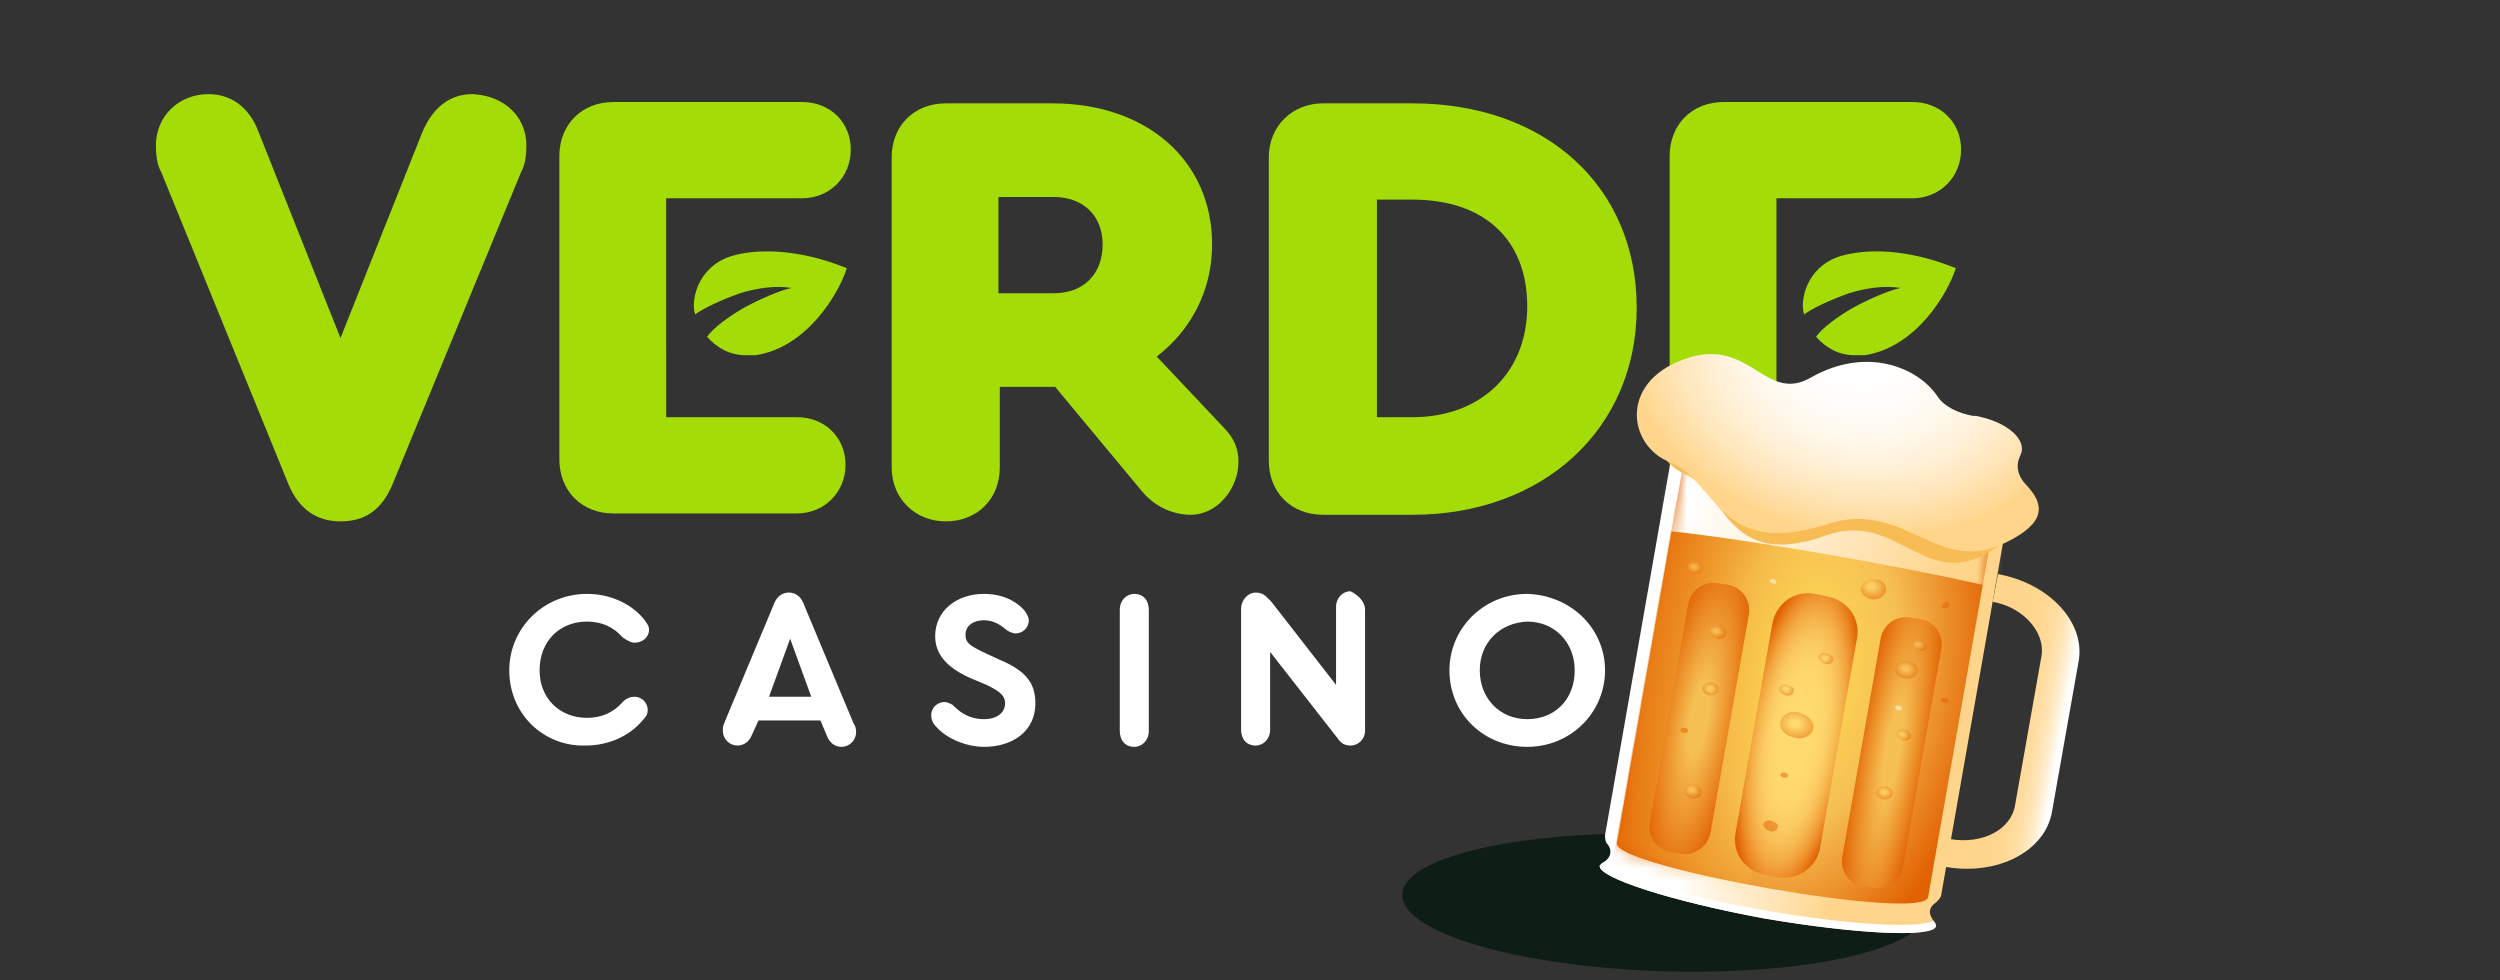<?xml version="1.0" encoding="UTF-8"?> <svg xmlns="http://www.w3.org/2000/svg" xmlns:xlink="http://www.w3.org/1999/xlink" id="eXO7LxclAjp1" viewBox="0 0 204 80" shape-rendering="geometricPrecision" text-rendering="geometricPrecision"><rect x="0" y="0" width="204" height="80" fill="#333333" stroke="none"/><style> #eXO7LxclAjp45_to {animation: eXO7LxclAjp45_to__to 5500ms linear infinite normal forwards}@keyframes eXO7LxclAjp45_to__to { 0% {offset-distance: 0%;animation-timing-function: cubic-bezier(0.42,0,0.58,1)} 3.636% {offset-distance: 1.254%;animation-timing-function: cubic-bezier(0.42,0,0.58,1)} 9.091% {offset-distance: 50.864%} 78.182% {offset-distance: 50.864%} 85.455% {offset-distance: 100%} 100% {offset-distance: 100%}} #eXO7LxclAjp45_tr {animation: eXO7LxclAjp45_tr__tr 5500ms linear infinite normal forwards}@keyframes eXO7LxclAjp45_tr__tr { 0% {transform: rotate(0deg);animation-timing-function: cubic-bezier(0.42,0,0.58,1)} 3.636% {transform: rotate(-9.474deg);animation-timing-function: cubic-bezier(0.42,0,0.58,1)} 9.091% {transform: rotate(-15.928deg)} 29.091% {transform: rotate(-15.928deg)} 34.545% {transform: rotate(-26.012deg)} 40% {transform: rotate(-15.928deg)} 45.455% {transform: rotate(-26.012deg)} 50.909% {transform: rotate(-15.928deg)} 78.182% {transform: rotate(-15.928deg)} 85.455% {transform: rotate(0deg)} 100% {transform: rotate(0deg)}} #eXO7LxclAjp45_ts {animation: eXO7LxclAjp45_ts__ts 5500ms linear infinite normal forwards}@keyframes eXO7LxclAjp45_ts__ts { 0% {transform: scale(1,1);animation-timing-function: cubic-bezier(0.42,0,0.58,1)} 3.636% {transform: scale(1,1);animation-timing-function: cubic-bezier(0.42,0,0.58,1)} 9.091% {transform: scale(1,1)} 29.091% {transform: scale(1,1)} 34.545% {transform: scale(1.053,1.053)} 40% {transform: scale(1,1)} 45.455% {transform: scale(1.053,1.053)} 50.909% {transform: scale(1,1)} 78.182% {transform: scale(1,1)} 85.455% {transform: scale(1,1)} 100% {transform: scale(1,1)}} #eXO7LxclAjp88_to {animation: eXO7LxclAjp88_to__to 5500ms linear infinite normal forwards}@keyframes eXO7LxclAjp88_to__to { 0% {transform: translate(139.357px,68.523px);animation-timing-function: cubic-bezier(0.42,0,0.58,1)} 3.636% {transform: translate(139.357px,68.523px);animation-timing-function: cubic-bezier(0.42,0,0.58,1)} 9.091% {transform: translate(139.357px,68.523px)} 78.182% {transform: translate(139.357px,68.523px)} 85.455% {transform: translate(139.357px,68.523px)} 100% {transform: translate(139.357px,68.523px)}} #eXO7LxclAjp88_tr {animation: eXO7LxclAjp88_tr__tr 5500ms linear infinite normal forwards}@keyframes eXO7LxclAjp88_tr__tr { 0% {transform: rotate(0deg);animation-timing-function: cubic-bezier(0.42,0,0.58,1)} 3.636% {transform: rotate(3.532deg);animation-timing-function: cubic-bezier(0.42,0,0.58,1)} 9.091% {transform: rotate(-10.011deg)} 78.182% {transform: rotate(-10.011deg)} 85.455% {transform: rotate(0deg)} 100% {transform: rotate(0deg)}} #eXO7LxclAjp88_ts {animation: eXO7LxclAjp88_ts__ts 5500ms linear infinite normal forwards}@keyframes eXO7LxclAjp88_ts__ts { 0% {transform: scale(1,1);animation-timing-function: cubic-bezier(0.42,0,0.58,1)} 3.636% {transform: scale(1,1);animation-timing-function: cubic-bezier(0.42,0,0.58,1)} 9.091% {transform: scale(1,1)} 18.182% {transform: scale(1.159,1.18)} 29.091% {transform: scale(1.045,1.086)} 45.455% {transform: scale(1.117,1.161)} 63.636% {transform: scale(1.045,1.086)} 78.182% {transform: scale(1,1)} 85.455% {transform: scale(1,1)} 100% {transform: scale(1,1)}} #eXO7LxclAjp146 {animation: eXO7LxclAjp146__m 5500ms linear infinite normal forwards}@keyframes eXO7LxclAjp146__m { 0% {d: path('M159.291,37.507C158.591,36.807,158.391,36.007,158.791,35.207C158.791,35.107,158.891,35.007,158.891,34.907C159.091,33.807,157.591,32.607,155.391,32.207C155.291,32.207,155.291,32.207,155.191,32.207C154.091,32.007,152.991,31.507,152.491,30.707C150.991,28.507,147.091,26.907,142.891,29.307C139.391,31.307,138.291,26.107,133.291,27.907C128.291,29.707,129.091,34.507,132.191,35.707C135.791,37.107,135.791,43.107,144.191,40.407C149.991,38.507,152.491,44.407,157.691,41.807C160.791,40.307,160.591,38.907,159.291,37.507Z');animation-timing-function: cubic-bezier(0.42,0,0.58,1)} 3.636% {d: path('M159.291,37.507C158.591,36.807,158.391,36.007,158.791,35.207C158.791,35.107,158.891,35.007,158.891,34.907C161.582,32.947,159.562,31.926,155.391,32.207C155.291,32.207,155.291,32.207,155.191,32.207C154.091,32.007,152.991,31.507,152.491,30.707C154.331,27.622,147.722,26.74,142.891,29.307C139.331,31.199,140.82,25.539,135.82,27.339C130.82,29.139,129.091,34.507,132.191,35.707C135.791,37.107,135.791,43.107,144.191,40.407C149.991,38.507,154.845,45.974,160.045,43.374C164.683,42.835,162.746,40.254,159.291,37.507Z');animation-timing-function: cubic-bezier(0.42,0,0.58,1)} 9.091% {d: path('M159.291,37.507C158.591,36.807,158.391,36.007,158.791,35.207C158.791,35.107,158.891,35.007,158.891,34.907C159.091,33.807,157.591,32.607,155.391,32.207C155.291,32.207,155.291,32.207,155.191,32.207C153.128,32.059,151.148,30.924,150.361,28.953C148.861,26.753,144.305,26.395,140.105,28.795C136.605,30.795,135.827,25.358,130.827,27.158C125.827,28.958,124.398,34.195,126.537,37.848C128.535,40.539,131.801,42.867,140.201,40.167C143.432,38.734,144.932,43.735,155.11,42.063C158.589,41.415,160.591,38.907,159.291,37.507Z');animation-timing-function: cubic-bezier(0.42,0,0.58,1)} 12.727% {d: path('M159.291,37.507C158.591,36.807,158.391,36.007,158.791,35.207C158.791,35.107,158.891,35.007,158.891,34.907C159.091,33.807,157.591,32.607,155.391,32.207C155.291,32.207,155.291,32.207,155.191,32.207C154.091,32.007,152.991,31.507,152.491,30.707C150.991,28.507,147.091,26.907,142.891,29.307C139.391,31.307,138.291,26.107,133.291,27.907C128.291,29.707,129.091,34.507,132.191,35.707C135.791,37.107,135.791,43.107,144.191,40.407C149.991,38.507,152.491,44.407,157.691,41.807C160.791,40.307,160.591,38.907,159.291,37.507Z')} 18.182% {d: path('M159.291,37.507C158.591,36.807,158.391,36.007,158.791,35.207C158.791,35.107,158.891,35.007,158.891,34.907C159.091,33.807,157.591,32.607,155.391,32.207C155.291,32.207,155.291,32.207,155.191,32.207C154.091,32.007,152.991,31.507,152.491,30.707C150.991,28.507,147.091,26.907,142.891,29.307C139.391,31.307,138.291,26.107,133.291,27.907C128.291,29.707,129.091,34.507,132.191,35.707C135.791,37.107,135.791,43.107,144.191,40.407C149.991,38.507,152.491,44.407,157.691,41.807C160.791,40.307,160.591,38.907,159.291,37.507Z')} 29.091% {d: path('M162.316,38.704C161.616,38.004,161.487,37.276,161.887,36.476C161.887,36.376,162.483,35.266,162.483,35.166C163.662,32.434,160.561,30.956,157.69,31.343C157.59,31.343,155.291,32.207,155.191,32.207C154.091,32.007,152.98,29.975,152.48,29.175C150.98,26.975,146.867,25.294,142.667,27.694C139.167,29.694,138.526,27.399,132.578,27.391C126.629,27.382,122.56,35.497,131.717,39.734C131.735,43.444,133.452,49.511,142.79,44.587C146.64,53.523,159.035,47.023,156.839,45.901C160.925,46.181,165.074,42.734,162.316,38.704Z')} 76.364% {d: path('M162.316,38.704C161.616,38.004,161.487,37.276,161.887,36.476C161.887,36.376,162.483,35.266,162.483,35.166C163.662,32.434,160.561,30.956,157.69,31.343C157.59,31.343,155.291,32.207,155.191,32.207C154.091,32.007,152.98,29.975,152.48,29.175C150.98,26.975,146.867,25.294,142.667,27.694C139.167,29.694,138.526,27.399,132.578,27.391C126.629,27.382,122.56,35.497,131.717,39.734C131.735,43.444,133.452,49.511,142.79,44.587C146.64,53.523,159.035,47.023,156.839,45.901C160.925,46.181,165.074,42.734,162.316,38.704Z')} 83.636% {d: path('M159.291,37.507C158.591,36.807,158.391,36.007,158.791,35.207C158.791,35.107,158.891,35.007,158.891,34.907C159.091,33.807,157.591,32.607,155.391,32.207C155.291,32.207,155.291,32.207,155.191,32.207C154.091,32.007,152.991,31.507,152.491,30.707C150.991,28.507,147.091,26.907,142.891,29.307C139.391,31.307,138.291,26.107,133.291,27.907C128.291,29.707,129.091,34.507,132.191,35.707C135.791,37.107,135.791,43.107,144.191,40.407C149.991,38.507,152.491,44.407,157.691,41.807C160.791,40.307,160.591,38.907,159.291,37.507Z')} 100% {d: path('M159.291,37.507C158.591,36.807,158.391,36.007,158.791,35.207C158.791,35.107,158.891,35.007,158.891,34.907C159.091,33.807,157.591,32.607,155.391,32.207C155.291,32.207,155.291,32.207,155.191,32.207C154.091,32.007,152.991,31.507,152.491,30.707C150.991,28.507,147.091,26.907,142.891,29.307C139.391,31.307,138.291,26.107,133.291,27.907C128.291,29.707,129.091,34.507,132.191,35.707C135.791,37.107,135.791,43.107,144.191,40.407C149.991,38.507,152.491,44.407,157.691,41.807C160.791,40.307,160.591,38.907,159.291,37.507Z')}} </style><defs><linearGradient id="eXO7LxclAjp46-fill" x1="150.771" y1="30.061" x2="158.236" y2="34.815" spreadMethod="pad" gradientUnits="userSpaceOnUse" gradientTransform="translate(0 0)"><stop id="eXO7LxclAjp46-fill-0" offset="25.84%" stop-color="#969696"></stop><stop id="eXO7LxclAjp46-fill-1" offset="33.17%" stop-color="#a7a7a7"></stop><stop id="eXO7LxclAjp46-fill-2" offset="51.62%" stop-color="#cdcdcd"></stop><stop id="eXO7LxclAjp46-fill-3" offset="68.7%" stop-color="#e8e8e8"></stop><stop id="eXO7LxclAjp46-fill-4" offset="83.73%" stop-color="#f9f9f9"></stop><stop id="eXO7LxclAjp46-fill-5" offset="95.11%" stop-color="#fff"></stop></linearGradient><radialGradient id="eXO7LxclAjp48-fill" cx="0" cy="0" r="1" spreadMethod="pad" gradientUnits="userSpaceOnUse" gradientTransform="matrix(-5.849 -3.724 3.724 -5.849 181.127 19.609)"><stop id="eXO7LxclAjp48-fill-0" offset="17.19%" stop-color="#ff870e"></stop><stop id="eXO7LxclAjp48-fill-1" offset="21.33%" stop-color="#f27d0e"></stop><stop id="eXO7LxclAjp48-fill-2" offset="44.56%" stop-color="#b1490c"></stop><stop id="eXO7LxclAjp48-fill-3" offset="64.1%" stop-color="#81230a"></stop><stop id="eXO7LxclAjp48-fill-4" offset="78.96%" stop-color="#630c09"></stop><stop id="eXO7LxclAjp48-fill-5" offset="87.38%" stop-color="#580309"></stop></radialGradient><linearGradient id="eXO7LxclAjp49-fill" x1="180.967" y1="22.878" x2="178.886" y2="21.553" spreadMethod="pad" gradientUnits="userSpaceOnUse" gradientTransform="translate(0 0)"><stop id="eXO7LxclAjp49-fill-0" offset="0%" stop-color="#b31214"></stop><stop id="eXO7LxclAjp49-fill-1" offset="50.32%" stop-color="#f42b3d"></stop><stop id="eXO7LxclAjp49-fill-2" offset="64%" stop-color="#e52534"></stop><stop id="eXO7LxclAjp49-fill-3" offset="90.03%" stop-color="#bf171c"></stop><stop id="eXO7LxclAjp49-fill-4" offset="97.54%" stop-color="#b31214"></stop></linearGradient><radialGradient id="eXO7LxclAjp50-fill" cx="0" cy="0" r="1" spreadMethod="pad" gradientUnits="userSpaceOnUse" gradientTransform="matrix(5.849 3.724 -3.724 5.849 155.092 2.905)"><stop id="eXO7LxclAjp50-fill-0" offset="17.19%" stop-color="#ff870e"></stop><stop id="eXO7LxclAjp50-fill-1" offset="21.33%" stop-color="#f27d0e"></stop><stop id="eXO7LxclAjp50-fill-2" offset="44.56%" stop-color="#b1490c"></stop><stop id="eXO7LxclAjp50-fill-3" offset="64.1%" stop-color="#81230a"></stop><stop id="eXO7LxclAjp50-fill-4" offset="78.96%" stop-color="#630c09"></stop><stop id="eXO7LxclAjp50-fill-5" offset="87.38%" stop-color="#580309"></stop></radialGradient><linearGradient id="eXO7LxclAjp51-fill" x1="152.22" y1="4.399" x2="154.3" y2="5.724" spreadMethod="pad" gradientUnits="userSpaceOnUse" gradientTransform="translate(0 0)"><stop id="eXO7LxclAjp51-fill-0" offset="0%" stop-color="#b31214"></stop><stop id="eXO7LxclAjp51-fill-1" offset="50.32%" stop-color="#f42b3d"></stop><stop id="eXO7LxclAjp51-fill-2" offset="64%" stop-color="#e52534"></stop><stop id="eXO7LxclAjp51-fill-3" offset="90.03%" stop-color="#bf171c"></stop><stop id="eXO7LxclAjp51-fill-4" offset="97.54%" stop-color="#b31214"></stop></linearGradient><radialGradient id="eXO7LxclAjp55-fill" cx="0" cy="0" r="1" spreadMethod="pad" gradientUnits="userSpaceOnUse" gradientTransform="matrix(-11.425 16.526 -31.321 -21.654 168.518 11.364)"><stop id="eXO7LxclAjp55-fill-0" offset="17.19%" stop-color="#ff870e"></stop><stop id="eXO7LxclAjp55-fill-1" offset="21.33%" stop-color="#f27d0e"></stop><stop id="eXO7LxclAjp55-fill-2" offset="44.56%" stop-color="#b1490c"></stop><stop id="eXO7LxclAjp55-fill-3" offset="64.1%" stop-color="#81230a"></stop><stop id="eXO7LxclAjp55-fill-4" offset="78.96%" stop-color="#630c09"></stop><stop id="eXO7LxclAjp55-fill-5" offset="87.38%" stop-color="#580309"></stop></radialGradient><radialGradient id="eXO7LxclAjp60-fill" cx="0" cy="0" r="1" spreadMethod="pad" gradientUnits="userSpaceOnUse" gradientTransform="matrix(-2.477 3.583 -6.791 -4.695 161.091 7.043)"><stop id="eXO7LxclAjp60-fill-0" offset="17.19%" stop-color="#ff870e"></stop><stop id="eXO7LxclAjp60-fill-1" offset="21.33%" stop-color="#f27d0e"></stop><stop id="eXO7LxclAjp60-fill-2" offset="44.56%" stop-color="#b1490c"></stop><stop id="eXO7LxclAjp60-fill-3" offset="64.1%" stop-color="#81230a"></stop><stop id="eXO7LxclAjp60-fill-4" offset="78.96%" stop-color="#630c09"></stop><stop id="eXO7LxclAjp60-fill-5" offset="87.38%" stop-color="#580309"></stop></radialGradient><radialGradient id="eXO7LxclAjp68-fill" cx="0" cy="0" r="1" spreadMethod="pad" gradientUnits="userSpaceOnUse" gradientTransform="matrix(-1.044 4.229 -8.015 -1.979 163.903 10.139)"><stop id="eXO7LxclAjp68-fill-0" offset="17.19%" stop-color="#ff870e"></stop><stop id="eXO7LxclAjp68-fill-1" offset="21.33%" stop-color="#f27d0e"></stop><stop id="eXO7LxclAjp68-fill-2" offset="44.56%" stop-color="#b1490c"></stop><stop id="eXO7LxclAjp68-fill-3" offset="64.1%" stop-color="#81230a"></stop><stop id="eXO7LxclAjp68-fill-4" offset="78.96%" stop-color="#630c09"></stop><stop id="eXO7LxclAjp68-fill-5" offset="87.38%" stop-color="#580309"></stop></radialGradient><radialGradient id="eXO7LxclAjp76-fill" cx="0" cy="0" r="1" spreadMethod="pad" gradientUnits="userSpaceOnUse" gradientTransform="matrix(0.421 4.335 -8.217 0.798 172.963 15.003)"><stop id="eXO7LxclAjp76-fill-0" offset="17.19%" stop-color="#ff870e"></stop><stop id="eXO7LxclAjp76-fill-1" offset="21.33%" stop-color="#f27d0e"></stop><stop id="eXO7LxclAjp76-fill-2" offset="44.56%" stop-color="#b1490c"></stop><stop id="eXO7LxclAjp76-fill-3" offset="64.1%" stop-color="#81230a"></stop><stop id="eXO7LxclAjp76-fill-4" offset="78.96%" stop-color="#630c09"></stop><stop id="eXO7LxclAjp76-fill-5" offset="87.38%" stop-color="#580309"></stop></radialGradient><radialGradient id="eXO7LxclAjp84-fill" cx="0" cy="0" r="1" spreadMethod="pad" gradientUnits="userSpaceOnUse" gradientTransform="matrix(-0.725 4.295 -8.141 -1.375 168.387 13.052)"><stop id="eXO7LxclAjp84-fill-0" offset="17.19%" stop-color="#ff870e"></stop><stop id="eXO7LxclAjp84-fill-1" offset="21.33%" stop-color="#f27d0e"></stop><stop id="eXO7LxclAjp84-fill-2" offset="44.56%" stop-color="#b1490c"></stop><stop id="eXO7LxclAjp84-fill-3" offset="64.1%" stop-color="#81230a"></stop><stop id="eXO7LxclAjp84-fill-4" offset="78.96%" stop-color="#630c09"></stop><stop id="eXO7LxclAjp84-fill-5" offset="87.38%" stop-color="#580309"></stop></radialGradient><linearGradient id="eXO7LxclAjp90-fill" x1="129.589" y1="50.801" x2="155.088" y2="55.307" spreadMethod="pad" gradientUnits="userSpaceOnUse" gradientTransform="translate(0 0)"><stop id="eXO7LxclAjp90-fill-0" offset="23.13%" stop-color="#fff"></stop><stop id="eXO7LxclAjp90-fill-1" offset="69.07%" stop-color="#ffd58c"></stop></linearGradient><radialGradient id="eXO7LxclAjp95-fill" cx="0" cy="0" r="1" spreadMethod="pad" gradientUnits="userSpaceOnUse" gradientTransform="matrix(15.535 2.745 -4.802 27.182 142.542 51.92)"><stop id="eXO7LxclAjp95-fill-0" offset="1.993%" stop-color="#ffdd52"></stop><stop id="eXO7LxclAjp95-fill-1" offset="42.57%" stop-color="#f6c054"></stop><stop id="eXO7LxclAjp95-fill-2" offset="87.99%" stop-color="#e26102"></stop></radialGradient><linearGradient id="eXO7LxclAjp100-fill" x1="143.887" y1="53.841" x2="127.047" y2="51.063" spreadMethod="pad" gradientUnits="userSpaceOnUse" gradientTransform="translate(0 0)"><stop id="eXO7LxclAjp100-fill-0" offset="2%" stop-color="rgba(255,221,82,0)"></stop><stop id="eXO7LxclAjp100-fill-1" offset="100%" stop-color="#e26102"></stop></linearGradient><linearGradient id="eXO7LxclAjp114-fill" x1="127.584" y1="35.311" x2="155.282" y2="40.585" spreadMethod="pad" gradientUnits="userSpaceOnUse" gradientTransform="translate(0 0)"><stop id="eXO7LxclAjp114-fill-0" offset="23.13%" stop-color="#fff"></stop><stop id="eXO7LxclAjp114-fill-1" offset="96.4%" stop-color="#ffd58c"></stop></linearGradient><radialGradient id="eXO7LxclAjp119-fill" cx="0" cy="0" r="1" spreadMethod="pad" gradientUnits="userSpaceOnUse" gradientTransform="matrix(9.037 1.597 -4.793 27.128 141.86 56.518)"><stop id="eXO7LxclAjp119-fill-0" offset="10.16%" stop-color="#ffda6f"></stop><stop id="eXO7LxclAjp119-fill-1" offset="18.65%" stop-color="#fed76c"></stop><stop id="eXO7LxclAjp119-fill-2" offset="24.97%" stop-color="#fccd64"></stop><stop id="eXO7LxclAjp119-fill-3" offset="30.59%" stop-color="#f8bd55"></stop><stop id="eXO7LxclAjp119-fill-4" offset="35.81%" stop-color="#f3a741"></stop><stop id="eXO7LxclAjp119-fill-5" offset="40.75%" stop-color="#ec8926"></stop><stop id="eXO7LxclAjp119-fill-6" offset="45.41%" stop-color="#e36606"></stop><stop id="eXO7LxclAjp119-fill-7" offset="45.97%" stop-color="#e26102"></stop></radialGradient><radialGradient id="eXO7LxclAjp120-fill" cx="0" cy="0" r="1" spreadMethod="pad" gradientUnits="userSpaceOnUse" gradientTransform="matrix(5.496 0.971 -5.578 31.57 149.07 57.732)"><stop id="eXO7LxclAjp120-fill-0" offset="10.16%" stop-color="#f6c054"></stop><stop id="eXO7LxclAjp120-fill-1" offset="33.7%" stop-color="#eb8b26"></stop><stop id="eXO7LxclAjp120-fill-2" offset="50.81%" stop-color="#e26102"></stop><stop id="eXO7LxclAjp120-fill-3" offset="80.91%" stop-color="#e26102"></stop></radialGradient><radialGradient id="eXO7LxclAjp121-fill" cx="0" cy="0" r="1" spreadMethod="pad" gradientUnits="userSpaceOnUse" gradientTransform="matrix(6.52 1.152 -4.585 25.952 134.428 55.132)"><stop id="eXO7LxclAjp121-fill-0" offset="10.16%" stop-color="#f6c054"></stop><stop id="eXO7LxclAjp121-fill-1" offset="33.7%" stop-color="#eb8b26"></stop><stop id="eXO7LxclAjp121-fill-2" offset="50.81%" stop-color="#e26102"></stop><stop id="eXO7LxclAjp121-fill-3" offset="80.91%" stop-color="#e26102"></stop></radialGradient><radialGradient id="eXO7LxclAjp124-fill" cx="0" cy="0" r="1" spreadMethod="pad" gradientUnits="userSpaceOnUse" gradientTransform="matrix(2.2 0.389 -0.299 1.692 141.706 55.535)"><stop id="eXO7LxclAjp124-fill-0" offset="13%" stop-color="#ffda6f"></stop><stop id="eXO7LxclAjp124-fill-1" offset="47.31%" stop-color="#ec8d29"></stop><stop id="eXO7LxclAjp124-fill-2" offset="68.64%" stop-color="#e26102"></stop></radialGradient><radialGradient id="eXO7LxclAjp125-fill" cx="0" cy="0" r="1" spreadMethod="pad" gradientUnits="userSpaceOnUse" gradientTransform="matrix(1.1 0.194 -0.149 0.846 148.45 60.735)"><stop id="eXO7LxclAjp125-fill-0" offset="13%" stop-color="#ffda6f"></stop><stop id="eXO7LxclAjp125-fill-1" offset="47.31%" stop-color="#ec8d29"></stop><stop id="eXO7LxclAjp125-fill-2" offset="68.64%" stop-color="#e26102"></stop></radialGradient><radialGradient id="eXO7LxclAjp133-fill" cx="0" cy="0" r="1" spreadMethod="pad" gradientUnits="userSpaceOnUse" gradientTransform="matrix(1.1 0.194 -0.149 0.846 134.029 43.645)"><stop id="eXO7LxclAjp133-fill-0" offset="13%" stop-color="#ffda6f"></stop><stop id="eXO7LxclAjp133-fill-1" offset="47.31%" stop-color="#ec8d29"></stop><stop id="eXO7LxclAjp133-fill-2" offset="68.64%" stop-color="#e26102"></stop></radialGradient><radialGradient id="eXO7LxclAjp134-fill" cx="0" cy="0" r="1" spreadMethod="pad" gradientUnits="userSpaceOnUse" gradientTransform="matrix(1.1 0.194 -0.149 0.846 135.277 52.888)"><stop id="eXO7LxclAjp134-fill-0" offset="13%" stop-color="#ffda6f"></stop><stop id="eXO7LxclAjp134-fill-1" offset="47.31%" stop-color="#ec8d29"></stop><stop id="eXO7LxclAjp134-fill-2" offset="68.64%" stop-color="#e26102"></stop></radialGradient><radialGradient id="eXO7LxclAjp135-fill" cx="0" cy="0" r="1" spreadMethod="pad" gradientUnits="userSpaceOnUse" gradientTransform="matrix(1.504 0.266 -0.204 1.157 150.064 51.377)"><stop id="eXO7LxclAjp135-fill-0" offset="13%" stop-color="#ffda6f"></stop><stop id="eXO7LxclAjp135-fill-1" offset="47.31%" stop-color="#ec8d29"></stop><stop id="eXO7LxclAjp135-fill-2" offset="68.64%" stop-color="#e26102"></stop></radialGradient><radialGradient id="eXO7LxclAjp136-fill" cx="0" cy="0" r="1" spreadMethod="pad" gradientUnits="userSpaceOnUse" gradientTransform="matrix(1.707 0.302 -0.232 1.313 147.501 45.156)"><stop id="eXO7LxclAjp136-fill-0" offset="13%" stop-color="#ffda6f"></stop><stop id="eXO7LxclAjp136-fill-1" offset="47.31%" stop-color="#ec8d29"></stop><stop id="eXO7LxclAjp136-fill-2" offset="68.64%" stop-color="#e26102"></stop></radialGradient><radialGradient id="eXO7LxclAjp137-fill" cx="0" cy="0" r="1" spreadMethod="pad" gradientUnits="userSpaceOnUse" gradientTransform="matrix(1.167 0.206 -0.159 0.897 133.849 60.564)"><stop id="eXO7LxclAjp137-fill-0" offset="13%" stop-color="#ffda6f"></stop><stop id="eXO7LxclAjp137-fill-1" offset="47.31%" stop-color="#ec8d29"></stop><stop id="eXO7LxclAjp137-fill-2" offset="68.64%" stop-color="#e26102"></stop></radialGradient><radialGradient id="eXO7LxclAjp138-fill" cx="0" cy="0" r="1" spreadMethod="pad" gradientUnits="userSpaceOnUse" gradientTransform="matrix(1.167 0.206 -0.159 0.897 135.688 48.513)"><stop id="eXO7LxclAjp138-fill-0" offset="13%" stop-color="#ffda6f"></stop><stop id="eXO7LxclAjp138-fill-1" offset="47.31%" stop-color="#ec8d29"></stop><stop id="eXO7LxclAjp138-fill-2" offset="68.64%" stop-color="#e26102"></stop></radialGradient><radialGradient id="eXO7LxclAjp139-fill" cx="0" cy="0" r="1" spreadMethod="pad" gradientUnits="userSpaceOnUse" gradientTransform="matrix(0.996 0.176 -0.135 0.766 149.808 56.363)"><stop id="eXO7LxclAjp139-fill-0" offset="13%" stop-color="#ffda6f"></stop><stop id="eXO7LxclAjp139-fill-1" offset="47.31%" stop-color="#ec8d29"></stop><stop id="eXO7LxclAjp139-fill-2" offset="68.64%" stop-color="#e26102"></stop></radialGradient><radialGradient id="eXO7LxclAjp140-fill" cx="0" cy="0" r="1" spreadMethod="pad" gradientUnits="userSpaceOnUse" gradientTransform="matrix(0.996 0.176 -0.135 0.766 140.988 52.911)"><stop id="eXO7LxclAjp140-fill-0" offset="13%" stop-color="#ffda6f"></stop><stop id="eXO7LxclAjp140-fill-1" offset="47.31%" stop-color="#ec8d29"></stop><stop id="eXO7LxclAjp140-fill-2" offset="68.64%" stop-color="#e26102"></stop></radialGradient><radialGradient id="eXO7LxclAjp141-fill" cx="0" cy="0" r="1" spreadMethod="pad" gradientUnits="userSpaceOnUse" gradientTransform="matrix(0.996 0.176 -0.135 0.766 143.968 50.571)"><stop id="eXO7LxclAjp141-fill-0" offset="13%" stop-color="#ffda6f"></stop><stop id="eXO7LxclAjp141-fill-1" offset="47.31%" stop-color="#ec8d29"></stop><stop id="eXO7LxclAjp141-fill-2" offset="68.64%" stop-color="#e26102"></stop></radialGradient><radialGradient id="eXO7LxclAjp142-fill" cx="0" cy="0" r="1" spreadMethod="pad" gradientUnits="userSpaceOnUse" gradientTransform="matrix(0.996 0.176 -0.135 0.766 151.013 49.543)"><stop id="eXO7LxclAjp142-fill-0" offset="13%" stop-color="#ffda6f"></stop><stop id="eXO7LxclAjp142-fill-1" offset="47.31%" stop-color="#ec8d29"></stop><stop id="eXO7LxclAjp142-fill-2" offset="68.64%" stop-color="#e26102"></stop></radialGradient><linearGradient id="eXO7LxclAjp144-fill" x1="155.085" y1="55.306" x2="162.18" y2="56.559" spreadMethod="pad" gradientUnits="userSpaceOnUse" gradientTransform="translate(0 0)"><stop id="eXO7LxclAjp144-fill-0" offset="6.242%" stop-color="#ffd58c"></stop><stop id="eXO7LxclAjp144-fill-1" offset="42.75%" stop-color="#ffd68e"></stop><stop id="eXO7LxclAjp144-fill-2" offset="57.13%" stop-color="#ffd895"></stop><stop id="eXO7LxclAjp144-fill-3" offset="67.6%" stop-color="#ffdda1"></stop><stop id="eXO7LxclAjp144-fill-4" offset="76.18%" stop-color="#ffe3b2"></stop><stop id="eXO7LxclAjp144-fill-5" offset="83.6%" stop-color="#ffebc9"></stop><stop id="eXO7LxclAjp144-fill-6" offset="90.1%" stop-color="#fff5e4"></stop><stop id="eXO7LxclAjp144-fill-7" offset="95.11%" stop-color="#fff"></stop></linearGradient><radialGradient id="eXO7LxclAjp146-fill" cx="0" cy="0" r="1" spreadMethod="pad" gradientUnits="userSpaceOnUse" gradientTransform="matrix(19.191 3.391 -2.608 14.76 146.464 27.722)"><stop id="eXO7LxclAjp146-fill-0" offset="10.27%" stop-color="#fff"></stop><stop id="eXO7LxclAjp146-fill-1" offset="24.62%" stop-color="#fffdfb"></stop><stop id="eXO7LxclAjp146-fill-2" offset="39.76%" stop-color="#fff9ee"></stop><stop id="eXO7LxclAjp146-fill-3" offset="55.27%" stop-color="#fff1d9"></stop><stop id="eXO7LxclAjp146-fill-4" offset="71.02%" stop-color="#ffe6bb"></stop><stop id="eXO7LxclAjp146-fill-5" offset="86.82%" stop-color="#ffd996"></stop><stop id="eXO7LxclAjp146-fill-6" offset="90.47%" stop-color="#ffd58c"></stop></radialGradient></defs><g transform="matrix(1.076 0 0 1.076 12.72 0.177)"><g transform="translate(-17.392-1.184)" clip-path="url(#eXO7LxclAjp147)"><g><g transform="translate(0 0.351)"><g><g><path d="M151.686,69.75c.09-2.87-8.742-5.477-19.727-5.823s-19.963,1.702-20.053,4.572c-.091,2.87,8.741,5.477,19.726,5.823s19.963-1.702,20.054-4.572Z" fill="#01150c" fill-opacity="0.7"></path></g><g><g><g mask="url(#eXO7LxclAjp42)"><g><g><g><g><g><path d="M44.191,51.507c0-3.2,2.6-5.8,5.9-5.8c1.7,0,3.3.7,4.3,1.9.2.3.4.5.4.8c0,.6-.5,1-1.1,1-.3,0-.6-.2-.9-.4-.7-.8-1.6-1.2-2.7-1.2-2.1,0-3.6,1.5-3.6,3.7c0,2.1,1.5,3.6,3.6,3.6c1.1,0,2-.4,2.7-1.2.3-.3.6-.4.9-.4.6,0,1,.5,1,1c0,.3-.1.5-.4.8-1,1.2-2.6,1.9-4.3,1.9-3.2.1-5.8-2.4-5.8-5.7Z" fill="#fff"></path><path d="M70.492,56.206c0,.6-.5,1.1-1.1,1.1-.5,0-.9-.3-1.1-.8l-.5-1.2h-4.7l-.5,1.1c-.2.5-.6.8-1.1.8-.6,0-1.1-.5-1.1-1.1c0-.2,0-.4.1-.6l3.8-9.1c.2-.5.6-.8,1.1-.8s.9.3,1.1.8l3.8,9.1c.2.3.2.5.2.7Zm-6.6-2.7h3.2l-1.6-4.4-1.6,4.4Z" fill="#fff"></path><path d="M76.591,55.807c-.3-.3-.4-.6-.4-.9c0-.6.5-1,1-1c.2,0,.4.1.6.2.5.5,1.2,1.1,2.4,1.1c1,0,1.6-.5,1.6-1.2c0-.6-.4-.9-1.4-1.4l-1.2-.5c-1.8-.8-2.7-1.8-2.7-3.2c0-1.9,1.6-3.2,3.7-3.2c1.7,0,2.7.8,3.1,1.3.2.3.3.5.3.7c0,.6-.5,1-1,1-.2,0-.4-.1-.6-.2-.5-.4-1-.8-1.8-.8s-1.4.4-1.4,1.1c0,.6.3.8,1.3,1.3l1.3.6c1.9.8,2.7,1.7,2.7,3.3c0,2.1-1.7,3.3-3.9,3.3-1.3,0-2.8-.6-3.6-1.5Z" fill="#fff"></path><path d="M90.491,56.107v-9.2c0-.7.5-1.2,1.1-1.2.7,0,1.1.5,1.1,1.2v9.2c0,.7-.5,1.2-1.1,1.2-.7,0-1.1-.5-1.1-1.2Z" fill="#fff"></path><path d="M109.091,46.907v9.2c0,.6-.5,1.1-1.1,1.1s-.8-.3-1.1-.7l-5-6.4v5.9c0,.7-.5,1.2-1.1,1.2-.7,0-1.1-.5-1.1-1.2v-9.2c0-.6.5-1.2,1.1-1.2s.8.3,1.2.7l4.9,6.3v-5.9c0-.7.5-1.2,1.1-1.2.6.3,1.1.8,1.1,1.4Z" fill="#fff"></path><path d="M127.291,51.507c0,3.2-2.6,5.8-5.9,5.8s-5.9-2.5-5.9-5.8c0-3.2,2.6-5.8,5.9-5.8c3.3.1,5.9,2.6,5.9,5.8Zm-9.5,0c0,2.1,1.5,3.7,3.6,3.7s3.6-1.5,3.6-3.7c0-2.1-1.5-3.7-3.6-3.7-2.1.1-3.6,1.6-3.6,3.7Z" fill="#fff"></path></g><path d="M45.492,11.707c0,.7-.1,1.5-.4,2l-9.8,23.8c-.8,1.8-2,2.7-3.9,2.7-1.8,0-3.1-.9-3.9-2.7l-9.7-23.8c-.3-.5-.4-1.3-.4-2c0-2.2,1.7-3.9,4-3.9c1.7,0,3.1,1,3.8,2.9l6.2,15.6l6.2-15.6c.8-1.9,2.1-2.9,3.8-2.9c2.4.1,4.1,1.7,4.1,3.9Z" fill="#a4dc07"></path><path d="M99.491,35.707c0,2-1.6,4-3.6,4-1.5,0-2.9-.7-3.9-2l-6.4-7.7h-.1-4.1v6.1c0,2.4-1.7,4.1-4.1,4.1-2.3,0-4.1-1.7-4.1-4.1v-23.5c0-2.4,1.7-4.1,4.1-4.1h8.1c7.1,0,12.1,4.3,12.1,10.7c0,3.5-1.6,6.5-4.2,8.5l5,5.3c.9.9,1.2,1.7,1.2,2.7Zm-18.2-12.8h4.2c2.3,0,3.7-1.5,3.7-3.7s-1.5-3.6-3.7-3.6h-4.2v7.3Z" fill="#a4dc07"></path><path d="M129.692,24.007c0,9.2-7.1,15.7-17,15.7h-6.8c-2.4,0-4.1-1.7-4.1-4.1v-23c0-2.4,1.8-4.1,4.1-4.1h6.8c10.1,0,17,6.3,17,15.5Zm-19.7-8.2v16.5h2.7c5.2,0,8.7-3.4,8.7-8.4c0-5.1-3.3-8.1-8.7-8.1h-2.7Z" fill="#a4dc07"></path><g><path d="M56.091,26.906v5.4h9.9c2.2,0,3.7,1.6,3.7,3.6c0,2.1-1.6,3.7-3.7,3.7h-13.9c-2.4,0-4.1-1.7-4.1-4.1v-23c0-2.4,1.7-4.1,4.1-4.1h14.3c2.2,0,3.7,1.6,3.7,3.6c0,2.1-1.6,3.7-3.7,3.7h-10.3v4.3v6.9Z" fill="#a4dc07"></path><path d="M60.991,20.106c-1.6.5-2.7,1.9-2.8,3.6c0,.3,0,.5.1.8.7-.5,2-1.1,3.4-1.6c1.3-.4,2.7-.6,3.9-.4-.9.2-2.3.8-3.6,1.5-1.2.7-2.3,1.5-2.8,2.2.7.8,1.7,1.4,2.9,1.4.3,0,.5,0,.8,0c3.9-.6,6.3-4.7,6.9-6.6-3.7-1.5-6.9-1.5-8.8-.9Z" fill="#a4dc07"></path></g><g><path d="M140.291,26.906v5.4h9.9c2.2,0,3.7,1.6,3.7,3.6c0,2.1-1.6,3.7-3.7,3.7h-13.9c-2.4,0-4.1-1.7-4.1-4.1v-23c0-2.4,1.7-4.1,4.1-4.1h14.3c2.2,0,3.7,1.6,3.7,3.6c0,2.1-1.6,3.7-3.7,3.7h-10.3v4.3v6.9Z" fill="#a4dc07"></path></g><path d="M145.092,20.106c-1.6.5-2.7,1.9-2.8,3.6c0,.3,0,.5.1.8.7-.5,2-1.1,3.4-1.6c1.3-.4,2.7-.6,3.9-.4-.9.2-2.3.8-3.6,1.5-1.2.7-2.3,1.5-2.8,2.2.7.8,1.7,1.4,2.9,1.4.3,0,.5,0,.8,0c3.9-.6,6.3-4.7,6.9-6.6-3.7-1.5-6.8-1.5-8.8-.9Z" fill="#a4dc07"></path></g></g></g></g><mask id="eXO7LxclAjp42" x="-150%" y="-150%" height="400%" width="400%"><g><path d="M188.691,-11.094h-204v80h204v-80Z" fill="#fff"></path></g></mask></g></g></g></g><g id="eXO7LxclAjp45_to" style="offset-path:path('M149.383,41.815C149.383,41.815,149.383,41.45,149.383,41.45C153.627,49.787,161.427,42.947,161.424,42.965Q161.402,42.922,161.424,42.965C157.598,46.45,151.439,46.817,149.383,41.815');offset-rotate:0deg"><g id="eXO7LxclAjp45_tr" transform="rotate(0)"><g id="eXO7LxclAjp45_ts" transform="scale(1,1)"><g transform="translate(-149.383,-41.815)"><path d="M161.591,17.406c-1.5,2-3.5,4.6-4.6,6-.3.4-.2.9.2,1.2s1,.2,1.3-.2c1.2-1.6,3.2-4.1,4.9-5.8-.8,2.3-2.3,5.2-3.2,6.9-.2.4-.1 1.0.4,1.2.4.2,1,0,1.2-.4.8-1.6,2.2-4.4,3.4-6.6-.6,3.5-2.2,8.8-3.4,9.2-.3.1-.8-.1-1.5-.4-1.1-.5-2.3-.1-2.9.9l-4.8,7.9-4.9,8.5c-.4.7-1.4.9-2.1.5s-.9-1.4-.4-2.1l5.6-8l5.1-7.7c.6-1,.5-2.2-.4-3-.5-.5-.9-.9-.9-1.2-.1-1.1,4-4.8,7-6.9Z" fill="url(#eXO7LxclAjp46-fill)"></path><g><path d="M180.49,22.506c0,0,1.4-2.1,2.8-1.7c0,0-1.1,1,0,1.6c0,0-1.3.4,0,1.4.1.1-1.8.3-2.8-1.3Z" fill="url(#eXO7LxclAjp48-fill)"></path><path d="M180.99,22.906c-.4.7-1.3,1-1.8.6-.6-.4-.7-1.2-.2-1.9.4-.7,1.3-1,1.8-.6.5.3.6,1.2.2,1.9Z" fill="url(#eXO7LxclAjp49-fill)"></path><path d="M152.59,4.607c0,0,1.4-2.1.4-3.3c0,0-.4,1.4-1.5.7c0,0,.2,1.3-1.3.6c0,0,.6,1.8,2.4,2Z" fill="url(#eXO7LxclAjp50-fill)"></path><path d="M152.091,4.306c-.4.7-.3,1.6.2,1.9.6.4,1.4.1,1.8-.6s.3-1.6-.2-1.9c-.5-.4-1.3-.1-1.8.6Z" fill="url(#eXO7LxclAjp51-fill)"></path><g><g><g><path d="M161.69,21.307c3.9,2.5,7.6,4.1,10.9,4.6c2.8.5,4.4.2,5,0c2.3-.6,3.6-3,3-5.3-1.1-4.6-8.5-2.9-14.3-6.6s-7.6-10.6-12-10.2c-2.4.2-3.9,2.6-3.6,5c.1.6.5,2.3,2.1,4.6c2,2.7,4.9,5.4,8.9,7.9Z" fill="url(#eXO7LxclAjp55-fill)"></path></g><g><g><g mask="url(#eXO7LxclAjp61)"><g><path d="M161.791,7.507c0,0-3-1.4-4.7,1.7c0,0,1.8-1.6,5.4-.4l-.7-1.3Z" fill="url(#eXO7LxclAjp60-fill)"></path></g><mask id="eXO7LxclAjp61" x="-150%" y="-150%" height="400%" width="400%"><g><path d="M161.69,21.307c3.9,2.5,7.6,4.1,10.9,4.6c2.8.5,4.4.2,5,0c2.3-.6,3.6-3,3-5.3-1.1-4.6-8.5-2.9-14.3-6.6s-7.6-10.6-12-10.2c-2.4.2-3.9,2.6-3.6,5c.1.6.5,2.3,2.1,4.6c2,2.7,4.9,5.4,8.9,7.9Z" fill="#fff"></path></g></mask></g></g></g><g><g><g mask="url(#eXO7LxclAjp69)"><g><path d="M164.691,10.406c0,0-3.3-.3-3.8,3.3c0,0,1.1-2.1,4.9-2.3l-1.1-1Z" fill="url(#eXO7LxclAjp68-fill)"></path></g><mask id="eXO7LxclAjp69" x="-150%" y="-150%" height="400%" width="400%"><g><path d="M161.69,21.307c3.9,2.5,7.6,4.1,10.9,4.6c2.8.5,4.4.2,5,0c2.3-.6,3.6-3,3-5.3-1.1-4.6-8.5-2.9-14.3-6.6s-7.6-10.6-12-10.2c-2.4.2-3.9,2.6-3.6,5c.1.6.5,2.3,2.1,4.6c2,2.7,4.9,5.4,8.9,7.9Z" fill="#fff"></path></g></mask></g></g></g><g><g><g mask="url(#eXO7LxclAjp77)"><g><path d="M173.791,14.906c0,0-3.2.8-2.5,4.4c0,0,.4-2.4,3.8-3.8l-1.3-.6Z" fill="url(#eXO7LxclAjp76-fill)"></path></g><mask id="eXO7LxclAjp77" x="-150%" y="-150%" height="400%" width="400%"><g><path d="M161.69,21.307c3.9,2.5,7.6,4.1,10.9,4.6c2.8.5,4.4.2,5,0c2.3-.6,3.6-3,3-5.3-1.1-4.6-8.5-2.9-14.3-6.6s-7.6-10.6-12-10.2c-2.4.2-3.9,2.6-3.6,5c.1.6.5,2.3,2.1,4.6c2,2.7,4.9,5.4,8.9,7.9Z" fill="#fff"></path></g></mask></g></g></g><g><g><g mask="url(#eXO7LxclAjp85)"><g><path d="M169.19,13.207c0,0-3.3,0-3.5,3.5c0,0,1-2.2,4.7-2.6l-1.2-.9Z" fill="url(#eXO7LxclAjp84-fill)"></path></g><mask id="eXO7LxclAjp85" x="-150%" y="-150%" height="400%" width="400%"><g><path d="M161.69,21.307c3.9,2.5,7.6,4.1,10.9,4.6c2.8.5,4.4.2,5,0c2.3-.6,3.6-3,3-5.3-1.1-4.6-8.5-2.9-14.3-6.6s-7.6-10.6-12-10.2c-2.4.2-3.9,2.6-3.6,5c.1.6.5,2.3,2.1,4.6c2,2.7,4.9,5.4,8.9,7.9Z" fill="#fff"></path></g></mask></g></g></g></g></g></g></g></g></g></g><g id="eXO7LxclAjp88_to" transform="translate(139.357,68.523)"><g id="eXO7LxclAjp88_tr" transform="rotate(0)"><g id="eXO7LxclAjp88_ts" transform="scale(1,1)"><g transform="translate(-139.357,-68.523)"><g><path d="M152.391,69.107c.2-.2.4-.4.4-.6l5-28.5c.5-2.6-25-7.1-25.5-4.5l-5,28.5c0,.2,0,.5.2.7.4.5.2,1.1-.4,1.4-.1.1-.2.2-.2.2-.2.9,5.4,2.7,12.4,4c7,1.2,12.9,1.5,13.1.6c0-.1,0-.2-.1-.3-.5-.6-.5-1.1.1-1.5Z" fill="url(#eXO7LxclAjp90-fill)"></path><g><path d="M152.191,70.506c-1.2.6-6.5.3-12.8-.8s-11.4-2.6-12.3-3.6c-.1.1-.2.2-.2.2-.2.9,5.4,2.7,12.4,4c7,1.2,12.9,1.5,13.1.6c0-.1-.1-.2-.2-.4Z" fill="#fff"></path></g><g><g><path d="M151.791,68.707l5.2-29.7c0,0-.7-.5-3.6-1.4-2.2-.7-5-1.3-8-1.8s-5.9-.9-8.1-1c-3.1-.2-3.9.1-3.9.1l-5.2,29.7c-.4,1.8,23.3,6,23.6,4.1Z" fill="url(#eXO7LxclAjp95-fill)"></path></g><g><g><g mask="url(#eXO7LxclAjp101)"><g><path d="M138.023,69.192L127.69,67.007l5-28.4l10.333,2.185-5,28.4Z" fill="url(#eXO7LxclAjp100-fill)"></path></g><mask id="eXO7LxclAjp101" x="-150%" y="-150%" height="400%" width="400%"><g><path d="M151.791,68.707l5.2-29.7c0,0-.7-.5-3.6-1.4-2.2-.7-5-1.3-8-1.8s-5.9-.9-8.1-1c-3.1-.2-3.9.1-3.9.1l-5.2,29.7c-.4,1.8,23.3,6,23.6,4.1Z" fill="#fff"></path></g></mask></g></g></g><g><g><g mask="url(#eXO7LxclAjp107)"><mask id="eXO7LxclAjp107" x="-150%" y="-150%" height="400%" width="400%"><g><path d="M151.791,68.707l5.2-29.7c0,0-.7-.5-3.6-1.4-2.2-.7-5-1.3-8-1.8s-5.9-.9-8.1-1c-3.1-.2-3.9.1-3.9.1l-5.2,29.7c-.4,1.8,23.3,6,23.6,4.1Z" fill="#fff"></path></g></mask></g></g></g><g><g><g mask="url(#eXO7LxclAjp115)"><g><path d="M160.691,46.607c.2-1.2-31.6-6.8-31.8-5.6l1.8-10.3l31.8,5.6-1.8,10.3Z" transform="translate(.01-.054)" fill="url(#eXO7LxclAjp114-fill)"></path></g><mask id="eXO7LxclAjp115" x="-150%" y="-150%" height="400%" width="400%"><g><path d="M151.791,68.707l5.2-29.7c0,0-.7-.5-3.6-1.4-2.2-.7-5-1.3-8-1.8s-5.9-.9-8.1-1c-3.1-.2-3.9.1-3.9.1l-5.2,29.7c-.4,1.8,23.3,6,23.6,4.1Z" fill="#fff"></path></g></mask></g></g></g></g><g><path d="M140.391,67.207l-1-.2c-1.5-.3-2.5-1.7-2.2-3.2l2.8-15.9c.3-1.5,1.7-2.5,3.2-2.2l1,.2c1.5.3,2.5,1.7,2.2,3.2l-2.8,15.9c-.3,1.5-1.7,2.4-3.2,2.2Z" fill="url(#eXO7LxclAjp119-fill)"></path><path d="M147.591,68.007l-.7-.1c-1.1-.2-1.8-1.2-1.6-2.3l2.9-16.5c.2-1.1,1.2-1.8,2.3-1.6l.7.1c1.1.2,1.8,1.2,1.6,2.3l-2.9,16.5c-.2,1.1-1.2,1.8-2.3,1.6Z" fill="url(#eXO7LxclAjp120-fill)"></path><path d="M132.991,65.407l-.7-.1c-1.1-.2-1.8-1.2-1.6-2.3l2.9-16.5c.2-1.1,1.2-1.8,2.3-1.6l.7.1c1.1.2,1.8,1.2,1.6,2.3l-2.9,16.5c-.2,1.1-1.3,1.8-2.3,1.6Z" fill="url(#eXO7LxclAjp121-fill)"></path></g><path d="M157.691,40.607l.1-.6c.5-2.6-25-7.1-25.5-4.5l-.1.6c.5-2.6,26,1.9,25.5,4.5Z" fill="#fff"></path><g><path d="M143.091,55.907c-.1.5-.7.9-1.4.7-.7-.1-1.2-.6-1.1-1.2.1-.5.7-.9,1.4-.7s1.2.7,1.1,1.2Z" opacity="0.49" fill="url(#eXO7LxclAjp124-fill)"></path><path d="M149.091,60.907c0,.3-.4.4-.7.4-.3-.1-.6-.3-.5-.6c0-.3.4-.4.7-.4s.6.3.5.6Z" opacity="0.49" fill="url(#eXO7LxclAjp125-fill)"></path><path d="M140.391,63.407c0,.2-.3.4-.6.3s-.5-.3-.5-.5.3-.4.6-.3.6.3.5.5Z" opacity="0.49" fill="#e26102"></path><path d="M141.173,59.501c.02-.109-.097-.22-.26-.249s-.311.036-.33.145c-.02.109.097.22.26.249.163.029.311-.036.33-.145Z" opacity="0.49" fill="#e26102"></path><path d="M153.36,53.851c.019-.109-.097-.22-.261-.249-.163-.029-.311.036-.33.145-.019.109.098.22.261.249.163.029.311-.036.33-.145Z" opacity="0.49" fill="#e26102"></path><path d="M149.791,54.407c0,.1-.1.2-.3.1-.1,0-.2-.1-.2-.2s.1-.2.3-.1c.1,0,.2.1.2.2Z" opacity="0.49" fill="#fff"></path><path d="M140.291,44.807c0,.1-.1.2-.3.1-.1,0-.2-.1-.2-.2s.1-.2.3-.1c.1,0,.2.1.2.2Z" opacity="0.49" fill="#fff"></path><path d="M133.602,56.105c.019-.109-.097-.22-.26-.249-.164-.029-.311.036-.331.145-.019.109.098.22.261.249s.311-.036.33-.145Z" opacity="0.49" fill="#e26102"></path><path d="M153.391,46.607c0,.1-.2.2-.3.2-.2,0-.3-.1-.2-.3c0-.1.2-.2.3-.2s.3.2.2.3Z" opacity="0.49" fill="#e26102"></path><path d="M134.69,43.807c0,.3-.4.4-.7.4-.3-.1-.6-.3-.5-.6s.4-.4.7-.4.5.3.5.6Z" opacity="0.49" fill="url(#eXO7LxclAjp133-fill)"></path><path d="M135.891,53.007c0,.3-.4.4-.7.4-.3-.1-.6-.3-.5-.6s.4-.4.7-.4c.3.1.6.3.5.6Z" opacity="0.49" fill="url(#eXO7LxclAjp134-fill)"></path><path d="M150.991,51.607c-.1.4-.5.6-1,.5s-.8-.4-.7-.8.5-.6,1-.5.8.5.7.8Z" opacity="0.49" fill="url(#eXO7LxclAjp135-fill)"></path><path d="M148.59,45.507c-.1.4-.6.7-1.1.6s-.9-.5-.8-.9.6-.7,1.1-.6c.5,0,.9.4.8.9Z" opacity="0.49" fill="url(#eXO7LxclAjp136-fill)"></path><path d="M134.591,60.807c0,.3-.4.5-.7.4-.4-.1-.6-.3-.6-.6s.4-.5.7-.4c.4,0,.7.3.6.6Z" opacity="0.49" fill="url(#eXO7LxclAjp137-fill)"></path><path d="M136.49,48.707c0,.3-.4.5-.7.4s-.6-.3-.6-.6.4-.5.7-.4c.3,0,.6.3.6.6Z" opacity="0.49" fill="url(#eXO7LxclAjp138-fill)"></path><path d="M150.491,56.507c0,.2-.3.4-.6.3s-.5-.3-.5-.5.3-.4.6-.3c.3,0,.5.3.5.5Z" opacity="0.49" fill="url(#eXO7LxclAjp139-fill)"></path><path d="M141.59,53.107c0,.2-.3.4-.6.3s-.5-.3-.5-.5.3-.4.6-.3.6.2.5.5Z" opacity="0.49" fill="url(#eXO7LxclAjp140-fill)"></path><path d="M144.59,50.707c0,.2-.3.4-.6.3s-.5-.3-.5-.5.3-.4.6-.3.6.3.5.5Z" opacity="0.49" fill="url(#eXO7LxclAjp141-fill)"></path><path d="M151.691,49.707c0,.2-.3.4-.6.3s-.5-.3-.5-.5.3-.4.6-.3c.3,0,.5.3.5.5Z" opacity="0.49" fill="url(#eXO7LxclAjp142-fill)"></path></g><g><path d="M153.091,66.407l.4-2.1c2.4.4,4.6-.7,4.9-2.6l2-11.3c.3-1.8-1.4-3.7-3.7-4.1l.4-2.1c3.9.7,6.7,3.7,6.1,6.7l-2,11.3c-.5,3-4.1,4.9-8.1,4.2Z" fill="url(#eXO7LxclAjp144-fill)"></path></g></g><path d="M159.291,37.507c-.7-.7-.9-1.5-.5-2.3c0-.1.1-.2.1-.3.2-1.1-1.3-2.3-3.5-2.7-.1,0-.1,0-.2,0-1.1-.2-2.2-.7-2.7-1.5-1.5-2.2-5.4-3.8-9.6-1.4-3.5,2-4.6-3.2-9.6-1.4s-4.2,6.6-1.1,7.8c3.6,1.4,3.6,7.4,12,4.7c5.8-1.9,8.3,4,13.5,1.4c3.1-1.5,2.9-2.9,1.6-4.3Z" transform="matrix(.897 0 0 1 14.703 0.871)" fill="#f8bc54"></path><path id="eXO7LxclAjp146" d="M159.291,37.507c-.7-.7-.9-1.5-.5-2.3c0-.1.1-.2.1-.3.2-1.1-1.3-2.3-3.5-2.7-.1,0-.1,0-.2,0-1.1-.2-2.2-.7-2.7-1.5-1.5-2.2-5.4-3.8-9.6-1.4-3.5,2-4.6-3.2-9.6-1.4s-4.2,6.6-1.1,7.8c3.6,1.4,3.6,7.4,12,4.7c5.8-1.9,8.3,4,13.5,1.4c3.1-1.5,2.9-2.9,1.6-4.3Z" fill="url(#eXO7LxclAjp146-fill)"></path></g></g></g></g></g></g><clipPath id="eXO7LxclAjp147"><rect width="204" height="80" rx="0" ry="0" transform="translate(.691 0)" fill="#fff"></rect></clipPath></g></g></svg> 